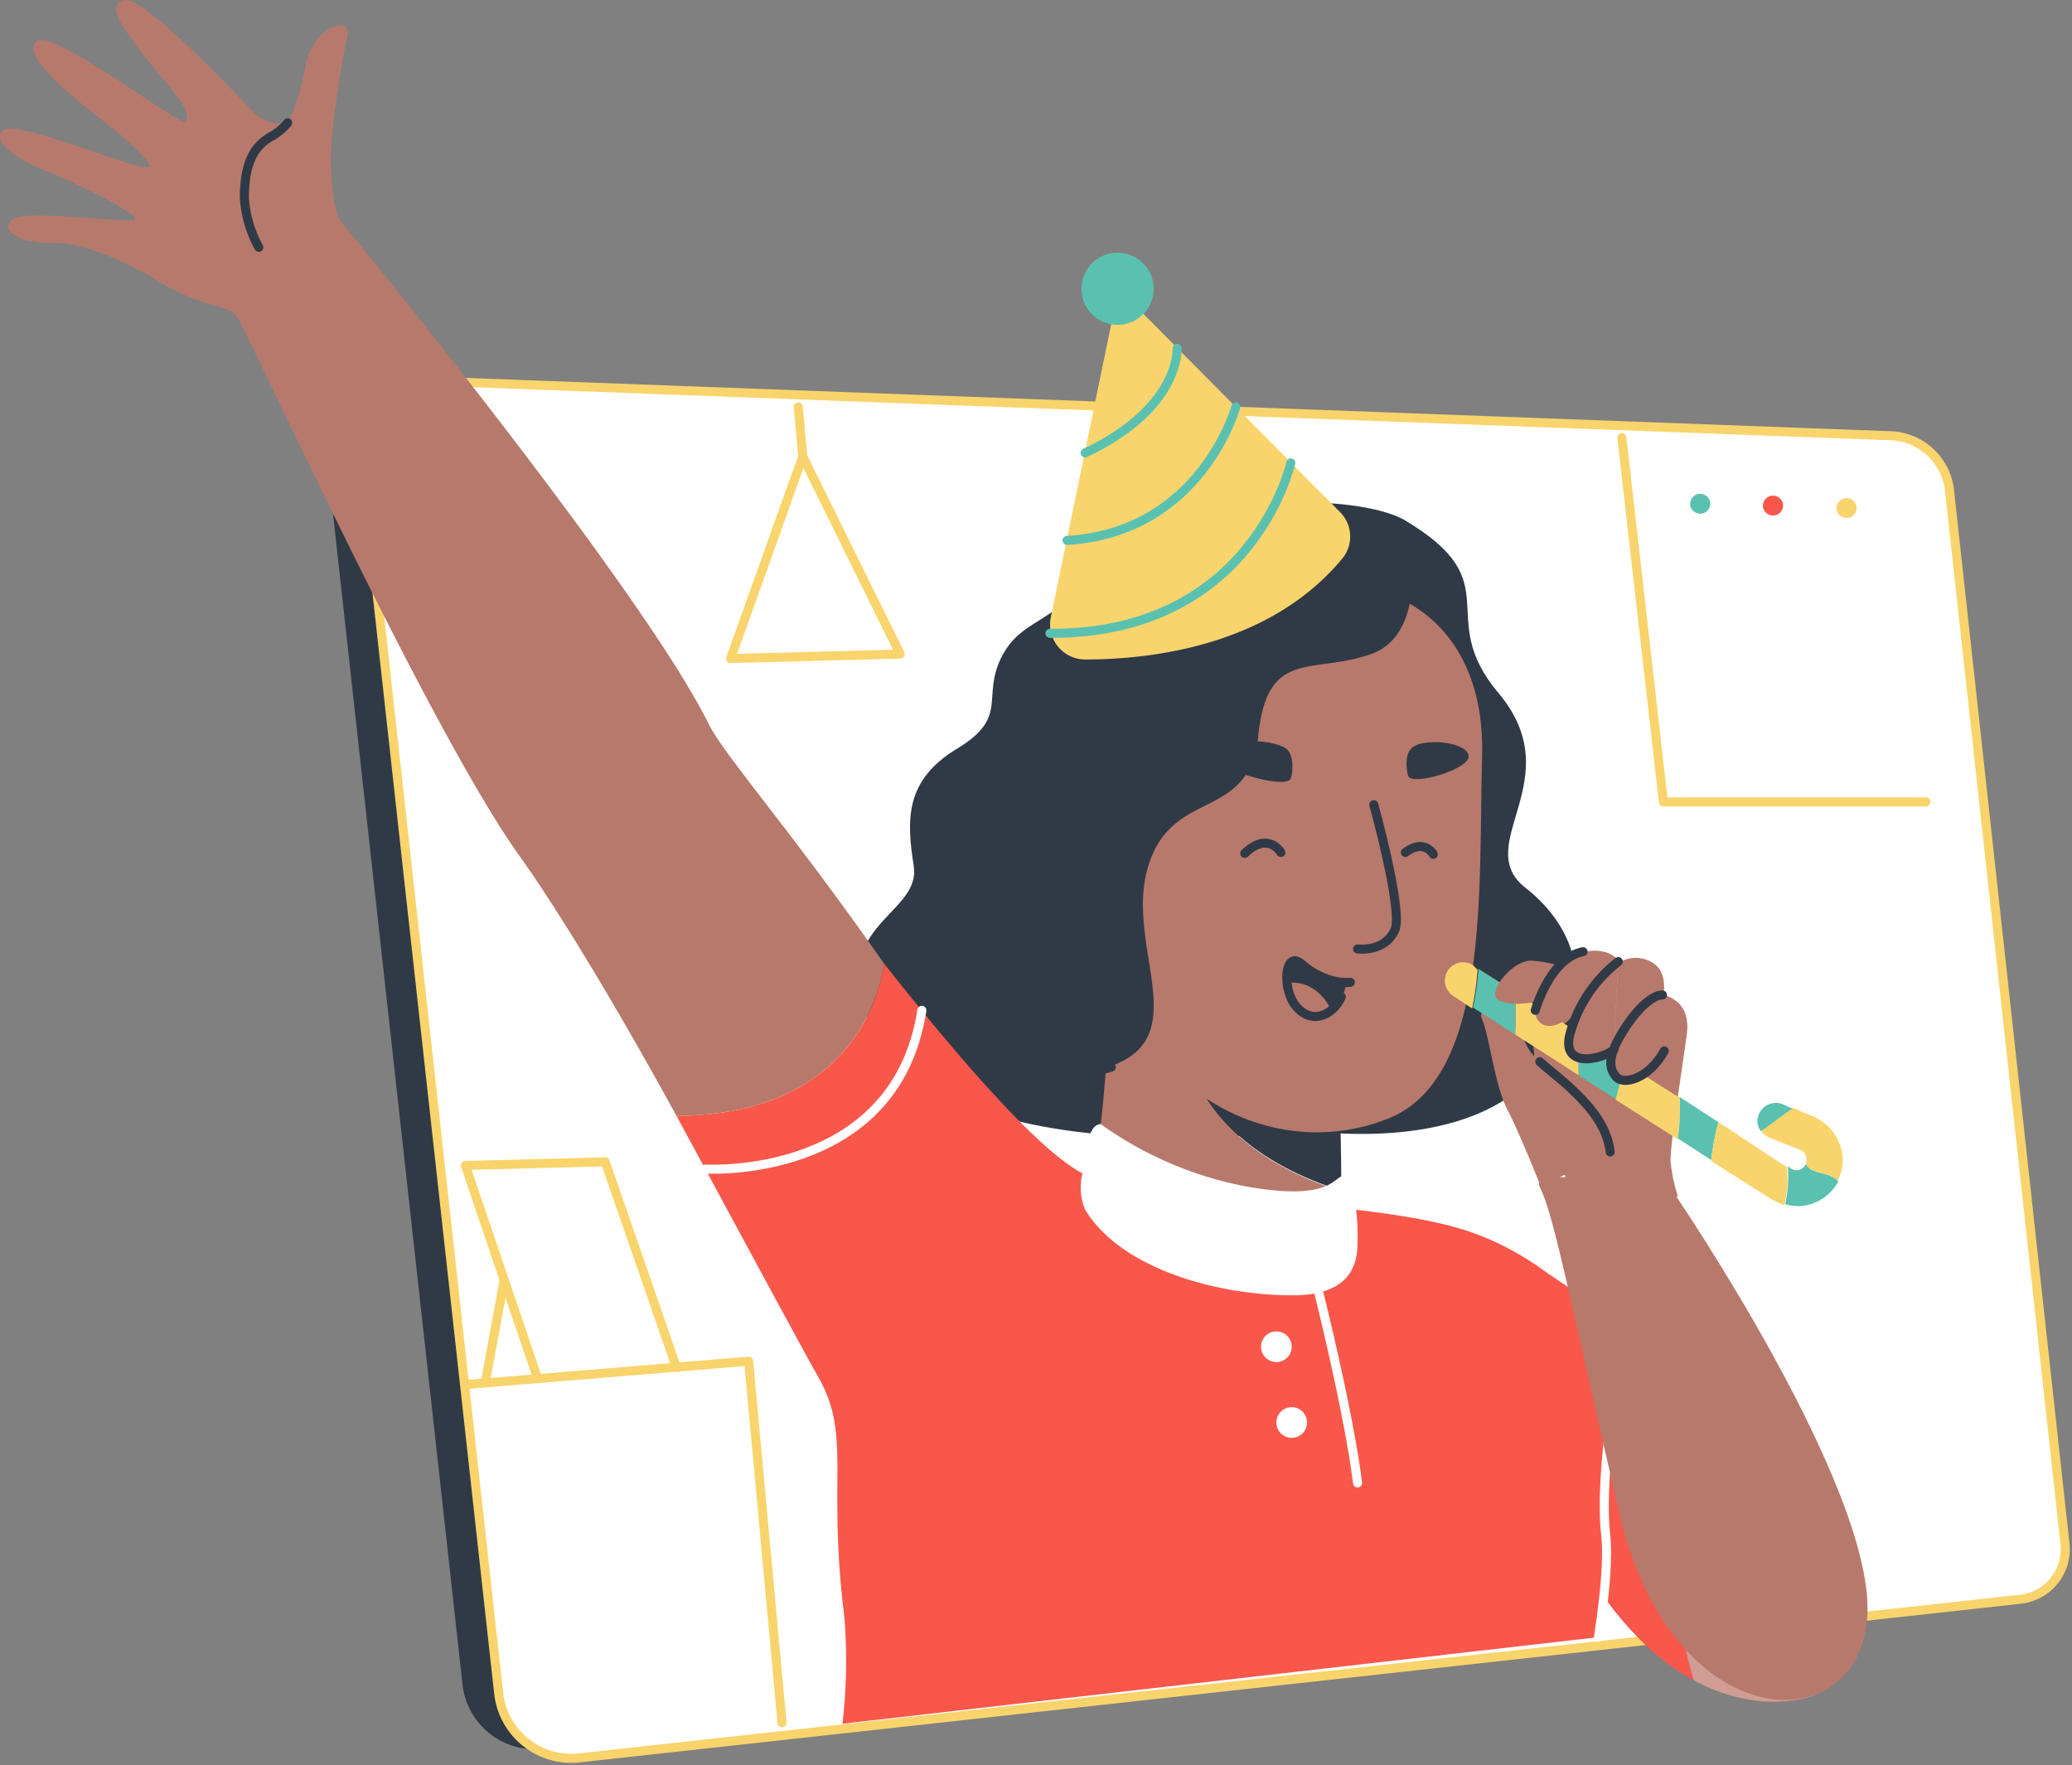 <?xml version="1.0" encoding="UTF-8"?> <svg xmlns="http://www.w3.org/2000/svg" xmlns:xlink="http://www.w3.org/1999/xlink" id="partry-illustration" width="343.414" height="292.628" viewBox="0 0 343.414 292.628"><rect x="0" y="0" width="343.414" height="292.628" fill="#808080" stroke="none"/><defs><clipPath id="clip-path"><rect id="Rectangle_581" data-name="Rectangle 581" width="343.414" height="292.628" fill="none"></rect></clipPath></defs><g id="Group_1504" data-name="Group 1504" clip-path="url(#clip-path)"><path id="Path_36249" data-name="Path 36249" d="M46.072,43.421l240.272,8.971a10.057,10.057,0,0,1,9.421,8.672l18.987,172.242a8.384,8.384,0,0,1-7.326,9.27L71.789,268.443a12.066,12.066,0,0,1-13.008-10.466L36.206,53.887a9.355,9.355,0,0,1,9.867-10.466" transform="translate(17.901 21.494)" fill="#303a46"></path><path id="Path_36250" data-name="Path 36250" d="M50.164,42.221l243.563,9.12a10.209,10.209,0,0,1,9.568,8.821L322.434,234.8a8.349,8.349,0,0,1-7.476,9.419L76.031,270.532a12.125,12.125,0,0,1-13.157-10.616L40,52.986c-.447-6.13,4.038-11.064,10.167-10.765" transform="translate(19.79 20.9)" fill="#fff"></path><path id="Path_36251" data-name="Path 36251" d="M50.164,42.221l243.563,9.12a10.209,10.209,0,0,1,9.568,8.821L322.434,234.8a8.349,8.349,0,0,1-7.476,9.419L76.031,270.532a12.125,12.125,0,0,1-13.157-10.616L40,52.986C39.55,46.856,44.036,41.922,50.164,42.221Z" transform="translate(19.79 20.9)" fill="none" stroke="#f9d46c" stroke-linecap="round" stroke-linejoin="round" stroke-width="1.5"></path><path id="Path_36252" data-name="Path 36252" d="M187.691,55.364a1.652,1.652,0,1,1,.251,2.208,1.576,1.576,0,0,1-.251-2.208" transform="translate(92.767 27.178)" fill="#5ac1b0"></path><path id="Path_36253" data-name="Path 36253" d="M195.766,55.57a1.652,1.652,0,1,1,.251,2.208,1.576,1.576,0,0,1-.251-2.208" transform="translate(96.765 27.28)" fill="#f9574a"></path><path id="Path_36254" data-name="Path 36254" d="M203.917,55.841a1.652,1.652,0,1,1,.251,2.208,1.576,1.576,0,0,1-.251-2.208" transform="translate(100.801 27.414)" fill="#f9d46c"></path><path id="Path_36255" data-name="Path 36255" d="M197.732,178.4c1.047-5.233,4.334-10.466,8.672-12.559-11.961-10.616-32.893-24.521-32.893-24.521s-14.2,14.054,4.336,46.2c6.579,11.513,13.456,17.792,19.587,21.082-3.14-9.42-2.842-19.886.3-30.2" transform="translate(83.34 69.974)" fill="#f9574a"></path><path id="Path_36256" data-name="Path 36256" d="M201.528,161.455c-1.2-1.2-2.542-2.392-4.037-3.738-4.337,2.093-7.625,7.326-8.672,12.559-3.141,10.466-3.439,20.783-.3,30.2,11.064,5.981,19.736,2.542,19.736,2.542,16.9-7.775,3.587-30.8-6.728-41.565" transform="translate(92.253 78.095)" fill="#d19c93"></path><path id="Path_36257" data-name="Path 36257" d="M169.368,159.79s25.418,4.037,37.229-8.672,8.223-24.371-.9-31.548,7.625-17.942-4.485-32.3c-10.765-12.858,2.093-18.091-15.4-28.558-8.821-5.233-42.612-4.485-52.181,8.821-6.28,8.672-11.513,7.326-14.8,13.9-3.289,6.728,1.346,9.868-7.326,15.1s-8.373,11.812-7.177,19.437-12.26,9.42-8.522,22.726c8.522,30.053,73.562,21.082,73.562,21.082" transform="translate(47.113 27.579)" fill="#303a46"></path><path id="Path_36258" data-name="Path 36258" d="M146.507,159.708s-2.093,25.119-34.389,25.268C99.41,161.8,90.439,147.9,85.8,141.467,70.4,119.638,40.351,53.4,39.005,52.057s-5.981-1.346-12.41-5.233C23.456,44.88,14.784,40.1,8.654,40.245c-5.383.15-8.821-2.093-6.579-3.887s20.932,1.047,20.334-.15c-.449-1.2-8.971-5.532-14.2-7.625S-1.663,23.5.58,21.556c2.243-1.794,23.175,7.177,24.072,6.13.748-1.047-5.383-5.981-10.167-9.719S3.421,8.4,6.261,6.753,29.885,20.808,30.633,20.21c1.794-1.645-3.14-6.28-6.579-10.765C20.316,4.66,17.475.773,20.615.025s18.54,15.55,21.231,18.39a5.82,5.82,0,0,0,5.831,1.794s1.645-2.243,2.99-9.42c1.346-6.728,7.775-8.223,6.878-4.785A155.725,155.725,0,0,0,54.854,24.7c-.15,4.635.449,10.765,1.794,12.26s49.34,60.105,60.7,82.832c2.392,5.084,13.606,17.643,29.156,39.921" transform="translate(0 0)" fill="#b7796c"></path><path id="Path_36259" data-name="Path 36259" d="M228.989,201.461c.449,4.037-.151,10.317-1.2,17.045L102.5,232.859a90.233,90.233,0,0,0,.3-17.792c-2.841-22.876,1.2-29.754-4.186-39.472-3.14-5.532-13.008-23.923-23.624-43.509,32.3-.15,34.389-25.268,34.389-25.268,13.307,16.9,27.511,33.193,34.389,35.435,13.9,4.336,43.659,3.588,60.554,8.373,17.043,4.784,27.212,19.736,27.212,19.736s-3.738,20.484-2.542,31.1" transform="translate(37.131 52.891)" fill="#f9574a"></path><path id="Path_36260" data-name="Path 36260" d="M181.075,149.317s-3.887,20.484-2.691,31.1c.449,4.037-.15,10.317-1.2,17.045" transform="translate(87.736 73.936)" fill="none" stroke="#fff" stroke-linecap="round" stroke-linejoin="round" stroke-width="1.5"></path><path id="Path_36261" data-name="Path 36261" d="M34.265,13.617a9.725,9.725,0,0,1-2.691,2.243c-2.093,1.2-4.485,3.289-4.485,10.167A19.449,19.449,0,0,0,29.48,34.25" transform="translate(13.413 6.743)" fill="none" stroke="#303a46" stroke-linecap="round" stroke-linejoin="round" stroke-width="1.5"></path><path id="Path_36262" data-name="Path 36262" d="M193.307,133.665S226.5,182.407,225,203.489s-32.594,19.736-41.117-17.344-10.915-49.639-13.157-53.975c-2.093-4.485,22.577,1.5,22.577,1.5" transform="translate(84.476 64.619)" fill="#b7796c"></path><path id="Path_36263" data-name="Path 36263" d="M135.758,117.105c6.728,7.924,15.7,13.606,26.014,14.8-3.886-7.177-39.77-29.6-38.424-22.427,1.047,5.831-.9,23.474-1.944,31.4a7.56,7.56,0,0,0,2.841,6.878c15.847,12.858,37.977,10.317,38.127,8.074.148-1.2,0-6.579,0-11.812-13.456-4.186-24.82-12.709-26.614-26.913" transform="translate(60.09 53.518)" fill="#b7796c"></path><path id="Path_36264" data-name="Path 36264" d="M157,128.819c-10.315-1.2-19.437-6.728-26.014-14.8,1.794,14.354,13.156,22.726,26.464,26.913,0-5.682-.151-11.064-.151-11.064.151-.3,0-.6-.3-1.047" transform="translate(64.86 56.457)" fill="#303a46"></path><path id="Path_36265" data-name="Path 36265" d="M173.2,67.842c6.579,3.14,13.9,10.765,13.456,26.165-.6,21.979,1.346,53.228-15.55,59.956S133.424,152.618,124,128.7c-9.868-24.969-3.738-51.284,9.12-60.105,12.111-8.522,32.445-4.485,40.07-.748" transform="translate(58.985 31.462)" fill="#b7796c"></path><path id="Path_36266" data-name="Path 36266" d="M153.179,89.217s4.635,16.746,3.588,20.484c-.449,1.346-2.093,3.738-6.28,3.439" transform="translate(74.516 44.177)" fill="none" stroke="#303a46" stroke-linecap="round" stroke-linejoin="round" stroke-width="1.5"></path><path id="Path_36267" data-name="Path 36267" d="M153.179,110.1s-3.889.6-8.223-3.14c-2.693-2.243-3.289,4.635-.45,7.476s6.132.6,7.178-1.944" transform="translate(70.628 52.745)" fill="none" stroke="#303a46" stroke-linecap="round" stroke-linejoin="round" stroke-width="1.5"></path><path id="Path_36268" data-name="Path 36268" d="M142.608,110.135s4.636-1.2,7.476,4.485c0,0,2.394-2.243,2.394-4.485a11.049,11.049,0,0,1-5.981-1.944c-2.394-2.093-4.337-2.243-3.889,1.944" transform="translate(70.582 52.863)" fill="#303a46"></path><path id="Path_36269" data-name="Path 36269" d="M156.174,87.865s-1.047-3.738,1.047-4.934,8.373-.748,8.971,1.5-9.42,5.233-10.018,3.439" transform="translate(77.201 40.744)" fill="#303a46"></path><path id="Path_36270" data-name="Path 36270" d="M147.349,88.374c.449-1.346.449-4.037-.748-4.934-2.691-1.944-11.513-1.645-12.111.748-.447,2.542,12.111,6.13,12.858,4.186" transform="translate(66.589 40.684)" fill="#303a46"></path><path id="Path_36271" data-name="Path 36271" d="M174.063,141.086s-3.439-8.672-5.532-12.709-2.99-12.26-4.186-14.952c-1.346-2.841,5.682-.449,7.177,3.887a9.3,9.3,0,0,0,2.542,3.289c1.645,1.5,3.738,2.99,5.682,4.934,2.841,2.691,5.532,5.981,5.981,10.018" transform="translate(81.292 55.553)" fill="#b7796c"></path><path id="Path_36272" data-name="Path 36272" d="M170.017,116.188s2.243-7.027,5.981-9.419c3.738-2.542,7.625-1.047,8.223.6a5.268,5.268,0,0,1,5.233-.15c2.99,1.5,2.092,5.532,2.092,5.532s4.637.748,3.889,6.429-2.841,18.689-2.691,21.231a26.717,26.717,0,0,0,1.2,5.682s-10.317,4.785-14.355,2.841c-4.334-2.093-10.466-21.082-9.568-32.744" transform="translate(84.142 52.193)" fill="#b7796c"></path><path id="Path_36273" data-name="Path 36273" d="M176.571,113.713s-2.691,2.99-5.082,1.346a2.528,2.528,0,0,1-1.5-2.542" transform="translate(84.165 55.714)" fill="none" stroke="#303a46" stroke-linecap="round" stroke-linejoin="round" stroke-width="1.5"></path><path id="Path_36274" data-name="Path 36274" d="M181.936,59.417s3.439,16.148-6.28,19.587-17.194-1.047-18.689,13.456-14.2,8.522-18.242,21.68,7.924,28.259-6.278,33.193a19.1,19.1,0,0,1-11.214.15,23.71,23.71,0,0,1-12.411-8.672c-4.633-6.13-6.428-14.653-2.391-24.521,9.119-21.979,11.961-44.257,29.9-49.34,18.239-4.785,45.6-5.532,45.6-5.532" transform="translate(51.59 29.421)" fill="#303a46"></path><path id="Path_36275" data-name="Path 36275" d="M131.012,121.139a19.1,19.1,0,0,1-11.214.15,23.716,23.716,0,0,1-12.411-8.672" transform="translate(53.174 55.763)" fill="none" stroke="#303a46" stroke-linecap="round" stroke-linejoin="round" stroke-width="1.5"></path><path id="Path_36276" data-name="Path 36276" d="M170.315,111.3l-6.132-3.887a47.243,47.243,0,0,1-.9,6.429l7.027,4.485V111.3" transform="translate(80.854 53.189)" fill="#5ac1b0"></path><path id="Path_36277" data-name="Path 36277" d="M164.829,107.172a3.027,3.027,0,0,0-3.289,5.084l3.14,2.093a47.481,47.481,0,0,0,.9-6.429Z" transform="translate(79.313 52.836)" fill="#f9d46c"></path><path id="Path_36278" data-name="Path 36278" d="M178.454,116.745l-10.466-6.728v7.027l10.466,6.728Z" transform="translate(83.181 54.476)" fill="#f9d46c"></path><path id="Path_36279" data-name="Path 36279" d="M182.464,119.3l-7.476-4.785v7.027l6.28,4.037a27.59,27.59,0,0,0,1.2-6.28" transform="translate(86.647 56.704)" fill="#5ac1b0"></path><path id="Path_36280" data-name="Path 36280" d="M189.7,123.7l-9.421-5.981a27.347,27.347,0,0,1-1.2,6.28l10.318,6.579a35.336,35.336,0,0,0,.3-6.878" transform="translate(88.677 58.289)" fill="#f9d46c"></path><path id="Path_36281" data-name="Path 36281" d="M192.716,125.8l-6.429-4.186a35.337,35.337,0,0,1-.3,6.878l5.532,3.588a46.189,46.189,0,0,1,1.2-6.28" transform="translate(92.094 60.22)" fill="#5ac1b0"></path><path id="Path_36282" data-name="Path 36282" d="M190.884,124.417a44.211,44.211,0,0,0-1.2,6.429l9.868,6.28a15.089,15.089,0,0,0,2.243,1.047,17.608,17.608,0,0,0,.449-6.28Z" transform="translate(93.926 61.606)" fill="#f9d46c"></path><path id="Path_36283" data-name="Path 36283" d="M201.327,129.017c0,.15,0,.15-.151.3a1.726,1.726,0,0,1-1.047.748,1.522,1.522,0,0,1-1.344-.3l-.449-.3a21.53,21.53,0,0,1-.45,6.28,7.6,7.6,0,0,0,1.945.3,5.611,5.611,0,0,0,1.645-.15,7.753,7.753,0,0,0,4.933-3.439c.151-.15.151-.3.3-.449-1.347-1.794-4.485-1.047-5.383-2.99" transform="translate(97.986 63.884)" fill="#5ac1b0"></path><path id="Path_36284" data-name="Path 36284" d="M208.345,129.1a8.057,8.057,0,0,0-4.336-4.785l-3.588-1.5c-1.794,1.2-3.44,2.542-5.233,3.738a3.519,3.519,0,0,0,1.346,1.2l5.233,2.093a1.425,1.425,0,0,1,.9,1.047,1.6,1.6,0,0,1,0,1.2c.9,1.944,4.035,1.2,5.233,2.841a7.214,7.214,0,0,0,.449-5.831" transform="translate(96.649 60.814)" fill="#f9d46c"></path><path id="Path_36285" data-name="Path 36285" d="M198.961,122.485a3.035,3.035,0,0,0-3.887,1.645,2.807,2.807,0,0,0,.3,2.841c1.793-1.2,3.437-2.542,5.233-3.738Z" transform="translate(96.464 60.548)" fill="#5ac1b0"></path><path id="Path_36286" data-name="Path 36286" d="M143.969,95.031s-2.093-3.588-5.981.15" transform="translate(68.326 46.287)" fill="none" stroke="#303a46" stroke-linecap="round" stroke-linejoin="round" stroke-width="1.5"></path><path id="Path_36287" data-name="Path 36287" d="M160.422,95.144s-1.5-2.691-4.635-.3" transform="translate(77.139 46.473)" fill="none" stroke="#303a46" stroke-linecap="round" stroke-linejoin="round" stroke-width="1.5"></path><path id="Path_36288" data-name="Path 36288" d="M164.375,68.947l-36.631-36.93L116.529,86.441a5.816,5.816,0,0,0,5.682,7.027c10.616,0,30.651-2.093,42.76-16.9a5.745,5.745,0,0,0-.6-7.625" transform="translate(57.639 15.854)" fill="#f9d46c"></path><path id="Path_36289" data-name="Path 36289" d="M179.118,108.162s-4.636-1.645-7.627-1.645c-2.839.15-6.28,4.336-5.68,5.981s6.428,1.5,9.27-.15a12.178,12.178,0,0,0,4.037-4.186" transform="translate(82.069 52.743)" fill="#b7796c"></path><path id="Path_36290" data-name="Path 36290" d="M182.11,106.617a22.781,22.781,0,0,0-8.072,12.26c-1.2,5.383,5.082,4.037,7.325,2.392" transform="translate(86.102 52.792)" fill="#fca793"></path><path id="Path_36291" data-name="Path 36291" d="M187.124,110.318s-2.093-.3-5.532,4.485c-3.439,4.934-3.588,7.326-2.243,8.971,1.2,1.645,5.532.449,8.074-4.186" transform="translate(88.416 54.623)" fill="#b7796c"></path><path id="Path_36292" data-name="Path 36292" d="M182.11,106.617a22.781,22.781,0,0,0-8.072,12.26c-1.2,5.383,5.082,4.037,7.325,2.392" transform="translate(86.102 52.792)" fill="#b7796c"></path><path id="Path_36293" data-name="Path 36293" d="M182.11,106.617a22.781,22.781,0,0,0-8.072,12.26c-1.2,5.383,5.082,4.037,7.325,2.392" transform="translate(86.102 52.792)" fill="none" stroke="#303a46" stroke-linecap="round" stroke-linejoin="round" stroke-width="1.5"></path><path id="Path_36294" data-name="Path 36294" d="M187.124,110.318s-2.093-.3-5.532,4.485c-3.439,4.934-3.588,7.326-2.243,8.971,1.2,1.645,5.532.449,8.074-4.186" transform="translate(88.416 54.623)" fill="none" stroke="#303a46" stroke-linecap="round" stroke-linejoin="round" stroke-width="1.5"></path><path id="Path_36295" data-name="Path 36295" d="M170.344,111.517a2.529,2.529,0,0,0,.9,2.99c1.645,1.047,4.186-.6,4.336-1.047" transform="translate(84.264 55.219)" fill="#b7796c"></path><path id="Path_36296" data-name="Path 36296" d="M170.188,115.236s2.392-8.672,7.924-9.719" transform="translate(84.27 52.248)" fill="none" stroke="#303a46" stroke-linecap="round" stroke-linejoin="round" stroke-width="1.5"></path><path id="Path_36297" data-name="Path 36297" d="M170.688,117.717c1.645,1.5,3.738,2.99,5.682,4.934,2.839,2.691,5.532,5.981,5.981,10.018" transform="translate(84.518 58.289)" fill="none" stroke="#303a46" stroke-linecap="round" stroke-linejoin="round" stroke-width="1.5"></path><path id="Path_36298" data-name="Path 36298" d="M123.06,124.617a60.916,60.916,0,0,0,23.923,10.317c13.9,2.542,14.653-1.346,16.148-1.645,1.5-.15,2.691,4.934,2.542,11.064,0,4.336-1.944,8.672-10.765,8.672-12.41,0-28.408-4.336-34.389-14.2a9.523,9.523,0,0,1-.449-5.981c.748-3.738.748-7.924,2.99-8.223" transform="translate(59.332 61.705)" fill="#fff"></path><path id="Path_36299" data-name="Path 36299" d="M78.188,138.332s31.546,1.944,35.884-26.315" transform="translate(38.716 55.466)" fill="none" stroke="#fff" stroke-linecap="round" stroke-linejoin="round" stroke-width="1.5"></path><path id="Path_36300" data-name="Path 36300" d="M146.188,143.317s4.934,19.587,6.429,31.548" transform="translate(72.386 70.965)" fill="none" stroke="#fff" stroke-linecap="round" stroke-linejoin="round" stroke-width="1.5"></path><path id="Path_36301" data-name="Path 36301" d="M142.33,147.617a2.542,2.542,0,1,1-2.542,2.542,2.543,2.543,0,0,1,2.542-2.542" transform="translate(69.217 73.094)" fill="#fff"></path><path id="Path_36302" data-name="Path 36302" d="M144.03,156.017a2.542,2.542,0,1,1-2.542,2.542,2.541,2.541,0,0,1,2.542-2.542" transform="translate(70.059 77.253)" fill="#fff"></path><path id="Path_36303" data-name="Path 36303" d="M125.868,28.017A5.981,5.981,0,1,1,119.887,34a5.981,5.981,0,0,1,5.981-5.981" transform="translate(59.363 13.873)" fill="#5ac1b0"></path><path id="Path_36304" data-name="Path 36304" d="M135.539,38.617s.6,9.868-15.251,17.344" transform="translate(59.562 19.122)" fill="none" stroke="#5ac1b0" stroke-linecap="round" stroke-linejoin="round" stroke-width="1.5"></path><path id="Path_36305" data-name="Path 36305" d="M146.247,45.117S140.566,65.9,118.288,67.245" transform="translate(58.571 22.34)" fill="none" stroke="#5ac1b0" stroke-linecap="round" stroke-linejoin="round" stroke-width="1.5"></path><path id="Path_36306" data-name="Path 36306" d="M156.308,51.317s-6.28,28.408-39.921,28.259" transform="translate(57.63 25.41)" fill="none" stroke="#5ac1b0" stroke-linecap="round" stroke-linejoin="round" stroke-width="1.5"></path><line id="Line_30" data-name="Line 30" x1="3.14" y2="17.045" transform="translate(80.421 212.188)" fill="none" stroke="#f9d46c" stroke-linecap="round" stroke-linejoin="round" stroke-width="1.5"></line><line id="Line_31" data-name="Line 31" x2="0.748" y2="8.223" transform="translate(132.303 67.457)" fill="none" stroke="#f9d46c" stroke-linecap="round" stroke-linejoin="round" stroke-width="1.5"></line><path id="Path_36307" data-name="Path 36307" d="M92.949,50.617,80.988,84.108l28.109-.748Z" transform="translate(40.102 25.063)" fill="none" stroke="#f9d46c" stroke-linecap="round" stroke-linejoin="round" stroke-width="1.5"></path><path id="Path_36308" data-name="Path 36308" d="M86.574,162.906l-11.812-34.09-23.175.6L63.549,164.7" transform="translate(25.544 63.785)" fill="none" stroke="#f9d46c" stroke-linecap="round" stroke-linejoin="round" stroke-width="1.5"></path><path id="Path_36309" data-name="Path 36309" d="M230.174,108.921H186.665l-6.878-60.4" transform="translate(89.023 24.024)" fill="none" stroke="#f9d46c" stroke-linecap="round" stroke-linejoin="round" stroke-width="1.5"></path><path id="Path_36310" data-name="Path 36310" d="M104.068,210.873l-5.532-59.956L51.588,154.8" transform="translate(25.544 74.728)" fill="none" stroke="#f9d46c" stroke-linecap="round" stroke-linejoin="round" stroke-width="1.5"></path></g></svg> 